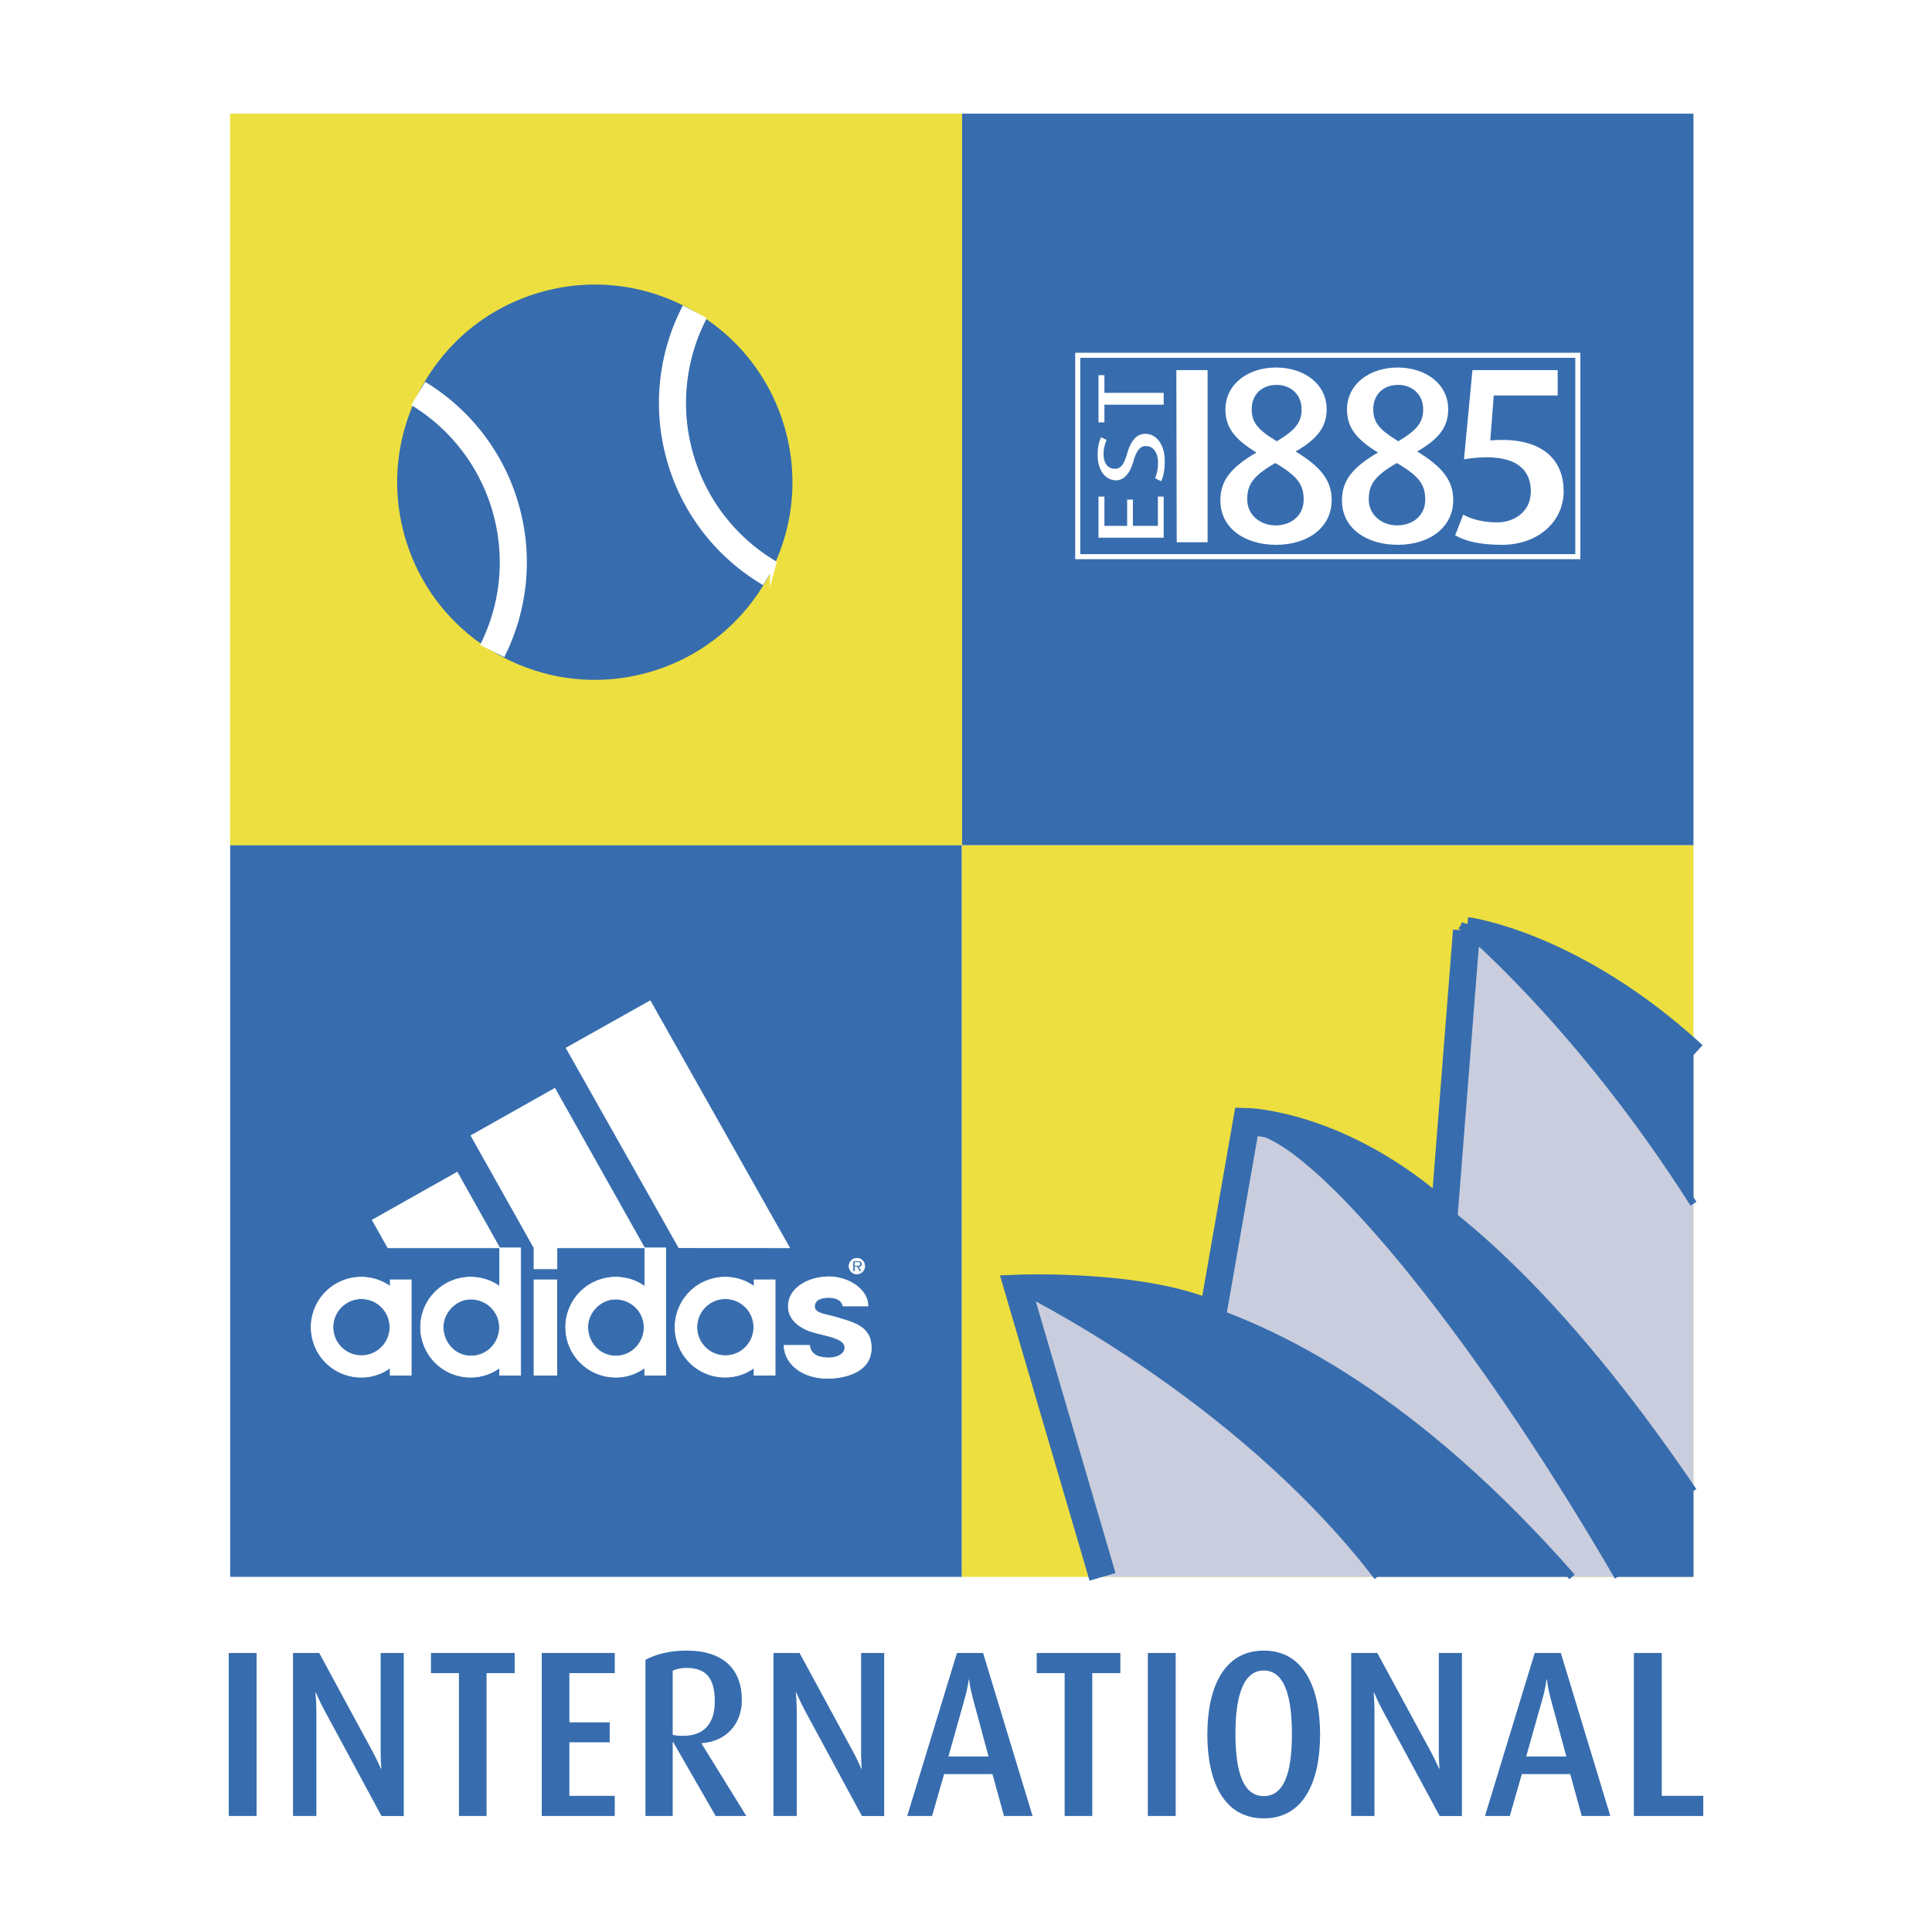 <svg xmlns="http://www.w3.org/2000/svg" width="2500" height="2500" viewBox="0 0 192.756 192.756"><path fill-rule="evenodd" clip-rule="evenodd" fill="#fff" d="M0 0h192.756v192.756H0V0z"/><path fill-rule="evenodd" clip-rule="evenodd" fill="#376dae" d="M95.956 84.333h73.001V11.339H95.956v72.994z"/><path fill-rule="evenodd" clip-rule="evenodd" fill="#eddf3f" d="M22.964 84.333h73.001V11.339H22.964v72.994z"/><path fill-rule="evenodd" clip-rule="evenodd" fill="#eddf3f" d="M22.964 84.333h73.001V11.339H22.964v72.994z"/><path fill-rule="evenodd" clip-rule="evenodd" fill="#376dae" d="M22.964 157.324h73.001V84.333H22.964v72.991zM64.784 67.06C75.252 64.053 81.3 53.135 78.29 42.67c-3-10.468-13.924-16.516-24.39-13.507-10.459 3-16.507 13.924-13.507 24.39C43.401 64.021 54.324 70.06 64.784 67.06z"/><path d="M41.724 39.256a19.668 19.668 0 0 1 8.718 11.406 19.619 19.619 0 0 1-1.337 14.292m27.719-7.74a19.628 19.628 0 0 1-8.959-11.553 19.67 19.67 0 0 1 1.462-14.556" fill="none" stroke="#fff" stroke-width="2.701" stroke-miterlimit="2.613"/><path d="M84.095 130.303c-.141-.709-.881-.852-1.424-.852-.629 0-1.442.166-1.402.969.031.639 1.321.758 1.897.932 1.938.574 3.63.928 3.757 2.889.196 2.947-3.237 3.283-4.34 3.283-2.458 0-4.284-1.346-4.371-3.299h2.561c.116 1.031 1.069 1.246 1.913 1.246 1 0 1.67-.498 1.599-1.096-.087-.789-1.527-1.031-2.293-1.238-.889-.219-1.434-.336-2.172-.818-.781-.518-1.174-1.188-1.174-2 0-1.771 1.938-2.936 4.063-2.936 2 0 3.891 1.289 3.891 2.92h-2.505z" fill-rule="evenodd" clip-rule="evenodd" fill="#fff"/><path d="M84.095 130.303c-.141-.709-.881-.852-1.424-.852-.629 0-1.442.166-1.402.969.031.639 1.321.758 1.897.932 1.938.574 3.63.928 3.757 2.889.196 2.947-3.237 3.283-4.34 3.283-2.458 0-4.284-1.346-4.371-3.299h2.561c.116 1.031 1.069 1.246 1.913 1.246 1 0 1.67-.498 1.599-1.096-.087-.789-1.527-1.031-2.293-1.238-.889-.219-1.434-.336-2.172-.818-.781-.518-1.174-1.188-1.174-2 0-1.771 1.938-2.936 4.063-2.936 2 0 3.891 1.289 3.891 2.92h-2.505z" fill="none" stroke="#fff" stroke-width=".063" stroke-miterlimit="2.613"/><path d="M49.844 136.471a4.88 4.88 0 0 1-2.891.936 4.99 4.99 0 0 1-4.992-4.992 4.994 4.994 0 0 1 4.992-4.994c1.081 0 2.081.34 2.9.922v-3.844h2.094v12.711h-2.103v-.739zm-2.876-6.854c-1.456 0-2.748 1.309-2.748 2.766 0 1.582 1.189 2.904 2.788 2.904 1.576 0 2.82-1.291 2.82-2.857 0-1.576-1.292-2.813-2.86-2.813z" fill-rule="evenodd" clip-rule="evenodd" fill="#fff"/><path d="M49.844 136.471a4.88 4.88 0 0 1-2.891.936 4.99 4.99 0 0 1-4.992-4.992 4.994 4.994 0 0 1 4.992-4.994c1.081 0 2.081.34 2.9.922v-3.844h2.094v12.711h-2.103v-.739m-2.876-6.854c-1.456 0-2.748 1.309-2.748 2.766 0 1.582 1.189 2.904 2.788 2.904 1.576 0 2.82-1.291 2.82-2.857 0-1.576-1.292-2.813-2.86-2.813z" fill="none" stroke="#fff" stroke-width=".063" stroke-miterlimit="2.613"/><path d="M38.927 136.471a4.873 4.873 0 0 1-2.889.936 4.99 4.99 0 0 1-4.995-4.992 4.995 4.995 0 0 1 4.995-4.994c1.078 0 2.079.34 2.897.922v-.654h2.094v9.521h-2.103v-.739h.001zm-2.867-1.221c1.567 0 2.835-1.27 2.835-2.836a2.835 2.835 0 1 0-5.67 0 2.835 2.835 0 0 0 2.835 2.836z" fill-rule="evenodd" clip-rule="evenodd" fill="#fff"/><path d="M38.927 136.471a4.873 4.873 0 0 1-2.889.936 4.99 4.99 0 0 1-4.995-4.992 4.995 4.995 0 0 1 4.995-4.994c1.078 0 2.079.34 2.897.922v-.654h2.094v9.521h-2.103v-.739m-2.866-1.221c1.567 0 2.835-1.27 2.835-2.836a2.835 2.835 0 1 0-5.67 0 2.835 2.835 0 0 0 2.835 2.836z" fill="none" stroke="#fff" stroke-width=".063" stroke-miterlimit="2.613"/><path d="M84.537 126.326a.962.962 0 1 1 0 0zm1.739 0a.788.788 0 0 0-.779-.789.783.783 0 0 0 0 1.568.786.786 0 0 0 .779-.779zm-.306.52h-.228l-.237-.441H85.3v.441h-.196v-1.039h.496c.094 0 .205.008.284.055.094.062.118.156.118.268 0 .188-.094.27-.274.275l.242.441zm-.362-.598c.119.006.196-.025.196-.15 0-.143-.149-.143-.252-.143H85.3v.293h.308z" fill-rule="evenodd" clip-rule="evenodd" fill="#fff"/><path d="M84.537 126.326a.962.962 0 1 1 0 0m1.739 0a.788.788 0 0 0-.779-.789.783.783 0 0 0 0 1.568.786.786 0 0 0 .779-.779m-.306.52h-.228l-.237-.441H85.3v.441h-.196v-1.039h.496c.094 0 .205.008.284.055.094.062.118.156.118.268 0 .188-.094.27-.274.275l.242.441m-.362-.598c.119.006.196-.025.196-.15 0-.143-.149-.143-.252-.143H85.3v.293h.308z" fill="none" stroke="#fff" stroke-width=".063" stroke-miterlimit="2.613"/><path d="M64.319 136.471c-.82.59-1.795.936-2.891.936a4.99 4.99 0 0 1-4.992-4.992 4.994 4.994 0 0 1 4.992-4.994c1.081 0 2.081.34 2.9.922v-3.844h2.094v12.711h-2.103v-.739zm-2.922-6.854c-1.456 0-2.749 1.309-2.749 2.766 0 1.582 1.19 2.904 2.789 2.904 1.574 0 2.819-1.291 2.819-2.857 0-1.576-1.292-2.813-2.859-2.813z" fill-rule="evenodd" clip-rule="evenodd" fill="#fff"/><path d="M64.319 136.471c-.82.59-1.795.936-2.891.936a4.99 4.99 0 0 1-4.992-4.992 4.994 4.994 0 0 1 4.992-4.994c1.081 0 2.081.34 2.9.922v-3.844h2.094v12.711h-2.103v-.739m-2.922-6.854c-1.456 0-2.749 1.309-2.749 2.766 0 1.582 1.19 2.904 2.789 2.904 1.574 0 2.819-1.291 2.819-2.857 0-1.576-1.292-2.813-2.859-2.813z" fill="none" stroke="#fff" stroke-width=".063" stroke-miterlimit="2.613"/><path d="M75.236 136.471a4.884 4.884 0 0 1-2.891.936 4.99 4.99 0 0 1-4.994-4.992 4.995 4.995 0 0 1 4.994-4.994c1.078 0 2.079.34 2.897.922v-.654h2.095v9.521h-2.102v-.739h.001zm-2.868-1.221c1.567 0 2.835-1.27 2.835-2.836a2.835 2.835 0 1 0-5.67 0 2.834 2.834 0 0 0 2.835 2.836z" fill-rule="evenodd" clip-rule="evenodd" fill="#fff"/><path d="M75.236 136.471a4.884 4.884 0 0 1-2.891.936 4.99 4.99 0 0 1-4.994-4.992 4.995 4.995 0 0 1 4.994-4.994c1.078 0 2.079.34 2.897.922v-.654h2.095v9.521h-2.102v-.739m-2.867-1.221c1.567 0 2.835-1.27 2.835-2.836a2.835 2.835 0 1 0-5.67 0 2.834 2.834 0 0 0 2.835 2.836z" fill="none" stroke="#fff" stroke-width=".063" stroke-miterlimit="2.613"/><path fill-rule="evenodd" clip-rule="evenodd" fill="#fff" d="M78.779 124.498L64.871 99.846l-8.388 4.711L67.73 124.49l11.049.008z"/><path fill="none" stroke="#fff" stroke-width=".063" stroke-miterlimit="2.613" d="M78.779 124.498L64.871 99.846l-8.388 4.711L67.73 124.49l11.049.008z"/><path fill-rule="evenodd" clip-rule="evenodd" fill="#fff" d="M53.277 137.209h2.284v-9.521h-2.284v9.521z"/><path fill="none" stroke="#fff" stroke-width=".063" stroke-miterlimit="2.613" d="M53.277 137.209h2.284v-9.521h-2.284v9.521z"/><path fill-rule="evenodd" clip-rule="evenodd" fill="#fff" d="M64.304 124.498l-8.948-15.916-8.372 4.717 6.293 11.199v2.096h2.293v-2.096h8.734z"/><path fill="none" stroke="#fff" stroke-width=".063" stroke-miterlimit="2.613" d="M64.304 124.498l-8.948-15.916-8.372 4.717 6.293 11.199v2.096h2.293v-2.096h8.734z"/><path fill-rule="evenodd" clip-rule="evenodd" fill="#fff" d="M49.853 124.498l-4.237-7.553-8.475 4.774 1.558 2.779h11.154z"/><path fill="none" stroke="#fff" stroke-width=".063" stroke-miterlimit="2.613" d="M49.853 124.498l-4.237-7.553-8.475 4.774 1.558 2.779h11.154z"/><path fill-rule="evenodd" clip-rule="evenodd" fill="#eddf3f" d="M95.965 157.324h72.992V84.333H95.965v72.991z"/><path d="M146.314 92.845l-2.236 28.45c-10.17-9.201-19.713-9.406-19.713-9.406L121 131.152c-6.945-3.135-19.451-2.629-19.451-2.629l8.449 28.801h58.959v-52.053c-12.078-11.095-22.643-12.426-22.643-12.426z" fill-rule="evenodd" clip-rule="evenodd" fill="#c9cddd"/><path d="M146.314 92.845l-2.236 28.45c-10.17-9.201-19.713-9.406-19.713-9.406L121 131.152c-6.945-3.135-19.451-2.629-19.451-2.629l8.449 28.801m58.959-52.053c-12.078-11.096-22.643-12.426-22.643-12.426" fill="none" stroke="#376dae" stroke-width="2.701" stroke-miterlimit="2.613"/><path d="M125.035 112.789c5.984.625 21.596 19.072 36.387 44.535h7.535v-8.566c-26.934-39.692-43.922-35.969-43.922-35.969z" fill-rule="evenodd" clip-rule="evenodd" fill="#376dae"/><path d="M125.035 112.789c5.984.625 21.596 19.072 36.387 44.535m7.535-8.566c-26.934-39.691-43.922-35.969-43.922-35.969" fill="none" stroke="#376dae" stroke-width=".701" stroke-miterlimit="2.613"/><path d="M145.732 92.341s11.672 9.581 23.225 27.751v-15.244c-6.471-5.118-14.137-9.462-23.225-12.507z" fill-rule="evenodd" clip-rule="evenodd" fill="#376dae"/><path d="M145.732 92.341s11.672 9.581 23.225 27.751m0-15.244c-6.471-5.117-14.137-9.462-23.225-12.507" fill="none" stroke="#376dae" stroke-width=".701" stroke-miterlimit="2.613"/><path d="M101.549 128.523s21.867 10.527 35.871 28.801h19.424c-30.926-35.232-55.295-28.801-55.295-28.801z" fill-rule="evenodd" clip-rule="evenodd" fill="#376dae"/><path d="M101.549 128.523s21.867 10.527 35.871 28.801m19.424 0c-30.926-35.232-55.295-28.801-55.295-28.801" fill="none" stroke="#376dae" stroke-width=".701" stroke-miterlimit="2.613"/><path fill-rule="evenodd" clip-rule="evenodd" fill="#fff" d="M116.102 53.647h-6.506v-4.101h.592v2.92h2.269v-2.621h.572v2.621h2.491v-2.92h.582v4.101zM116.205 45.96c0 1-.141 1.592-.361 2.056l-.607-.306c.148-.339.299-.834.299-1.545 0-1.016-.48-1.661-1.213-1.661-.582 0-.928.44-1.252 1.543-.434 1.48-1.109 1.875-1.74 1.875-.986 0-1.82-.947-1.82-2.489 0-.811.143-1.427.348-1.811l.553.274a3.404 3.404 0 0 0-.309 1.402c0 .945.449 1.474 1.143 1.474.676 0 .951-.669 1.197-1.48.496-1.75 1.252-2.009 1.826-2.009 1.141.001 1.936 1.119 1.936 2.677zM110.188 39.196h5.914v1.181h-5.914v1.764h-.592v-4.709h.592v1.764z"/><path fill="none" stroke="#fff" stroke-width=".504" stroke-miterlimit="2.613" d="M107.525 55.538h49.895V35.447h-49.895v20.091z"/><path fill-rule="evenodd" clip-rule="evenodd" fill="#fff" d="M117.402 54.098l-.039-17.17h3.119v17.17h-3.08zM129.861 40.826c0 1.277-.551 2.047-2.475 3.199-1.928-1.174-2.502-1.875-2.502-3.222 0-1.402.977-2.402 2.48-2.402 1.474 0 2.497 1.022 2.497 2.425zm3 9.072c0-1.954-1.068-3.322-3.598-4.851 2.195-1.275 3.096-2.449 3.096-4.222 0-2.496-2.221-4.157-5.051-4.157-2.826 0-5.047 1.686-5.047 4.181 0 1.795.922 2.976 3.094 4.3-2.52 1.474-3.598 2.773-3.598 4.773 0 2.842 2.529 4.434 5.551 4.434 3.254.001 5.553-1.787 5.553-4.458zm-2.795-.031c0 1.48-1.15 2.552-2.805 2.552-1.551 0-2.826-1.071-2.826-2.574 0-1.395.449-2.302 2.803-3.648 2.371 1.38 2.828 2.277 2.828 3.67zM141.99 40.826c0 1.277-.551 2.047-2.48 3.199-1.922-1.174-2.498-1.875-2.498-3.222 0-1.402.979-2.402 2.475-2.402 1.478 0 2.503 1.022 2.503 2.425zm3 9.072c0-1.954-1.078-3.322-3.598-4.851 2.195-1.275 3.094-2.449 3.094-4.222 0-2.496-2.221-4.157-5.047-4.157-2.828 0-5.049 1.686-5.049 4.181 0 1.795.92 2.976 3.094 4.3-2.52 1.474-3.598 2.773-3.598 4.773 0 2.842 2.527 4.434 5.553 4.434 3.252.001 5.551-1.787 5.551-4.458zm-2.795-.031c0 1.48-1.15 2.552-2.803 2.552-1.553 0-2.83-1.071-2.83-2.574 0-1.395.449-2.302 2.799-3.648 2.385 1.38 2.834 2.277 2.834 3.67zM149.836 54.357c-2.057 0-3.553-.324-4.656-.944l.805-2.065c.723.395 1.873.772 3.369.772 1.75 0 3.379-1.078 3.379-3.103 0-1.873-1.102-3.394-4.426-3.394-.654 0-1.402.069-2.244.197l.842-8.892h8.506v2.527h-6.379l-.346 4.483c.393-.025.795-.047 1.172-.047 4.254 0 6.15 2.156 6.15 5.125 0 2.979-2.502 5.341-6.172 5.341z"/><path fill-rule="evenodd" clip-rule="evenodd" fill="#376dae" d="M22.822 164.918h2.779v16.264h-2.779v-16.264zM38.061 181.182l-5.67-10.5c-.502-.92-.873-1.82-.873-1.82h-.04s.087.922.087 1.891v10.43h-2.331v-16.264h2.615l5.347 9.875c.498.93.804 1.662.804 1.662h.047s-.069-.779-.069-1.725v-9.812h2.306v16.264h-2.223v-.001zM48.544 166.926v14.256h-2.757v-14.256h-2.788v-2.008h8.35v2.008h-2.805zM54.05 181.182v-16.264h7.284v2.008h-4.527v4.914h4.023v1.992h-4.023v5.34h4.527v2.01H54.05zM71.314 169.762c0 2.172-1.041 3.424-3.175 3.424-.409 0-.851-.039-1.025-.109v-6.387c.333-.164.789-.283 1.371-.283 2.025-.001 2.829 1.087 2.829 3.355zm3.149 11.42l-4.458-7.207v-.057c2.371-.156 4.01-1.842 4.01-4.299 0-3.047-1.813-4.939-5.53-4.939-1.716 0-3.15.402-4.087.922v15.58h2.717v-7.373h.049l4.237 7.373h3.062zM85.993 181.182l-5.678-10.5c-.496-.92-.866-1.82-.866-1.82h-.046s.087.922.087 1.891v10.43h-2.324v-16.264h2.608l5.354 9.875c.498.93.797 1.662.797 1.662h.047s-.062-.779-.062-1.725v-9.812h2.306v16.264h-2.223v-.001zM98.627 175.242h-4.001l1.607-5.711c.346-1.211.417-1.969.417-1.969h.038s.071.758.396 1.969l1.543 5.711zm4.394 5.94l-4.938-16.264h-2.608l-4.963 16.264h2.482L94.192 177h4.827l1.148 4.182h2.854zM108.977 166.926v14.256h-2.758v-14.256h-2.787v-2.008h8.345v2.008h-2.8zM114.52 164.918h2.779v16.264h-2.779v-16.264zM128.893 172.959c0 3.023-.434 6.238-2.805 6.238-2.369 0-2.826-3.215-2.826-6.238 0-3.057.52-6.293 2.826-6.293 2.308 0 2.805 3.236 2.805 6.293zm2.812.094c0-4.615-1.592-8.373-5.617-8.373-4.023 0-5.631 3.758-5.631 8.373 0 4.631 1.607 8.365 5.631 8.365 4.025 0 5.617-3.734 5.617-8.365zM143.635 181.182l-5.67-10.5c-.502-.92-.873-1.82-.873-1.82h-.039s.078.922.078 1.891v10.43h-2.322v-16.264h2.605l5.355 9.875c.496.93.803 1.662.803 1.662h.047s-.07-.779-.07-1.725v-9.812h2.309v16.264h-2.223v-.001zM156.275 175.242h-4.006l1.613-5.711c.346-1.211.408-1.969.408-1.969h.049s.062.758.385 1.969l1.551 5.711zm4.387 5.94l-4.938-16.264h-2.605l-4.963 16.264h2.48l1.199-4.182h4.826l1.15 4.182h2.851zM163.012 181.182v-16.264h2.785v14.254h4.139v2.01h-6.924z"/></svg>